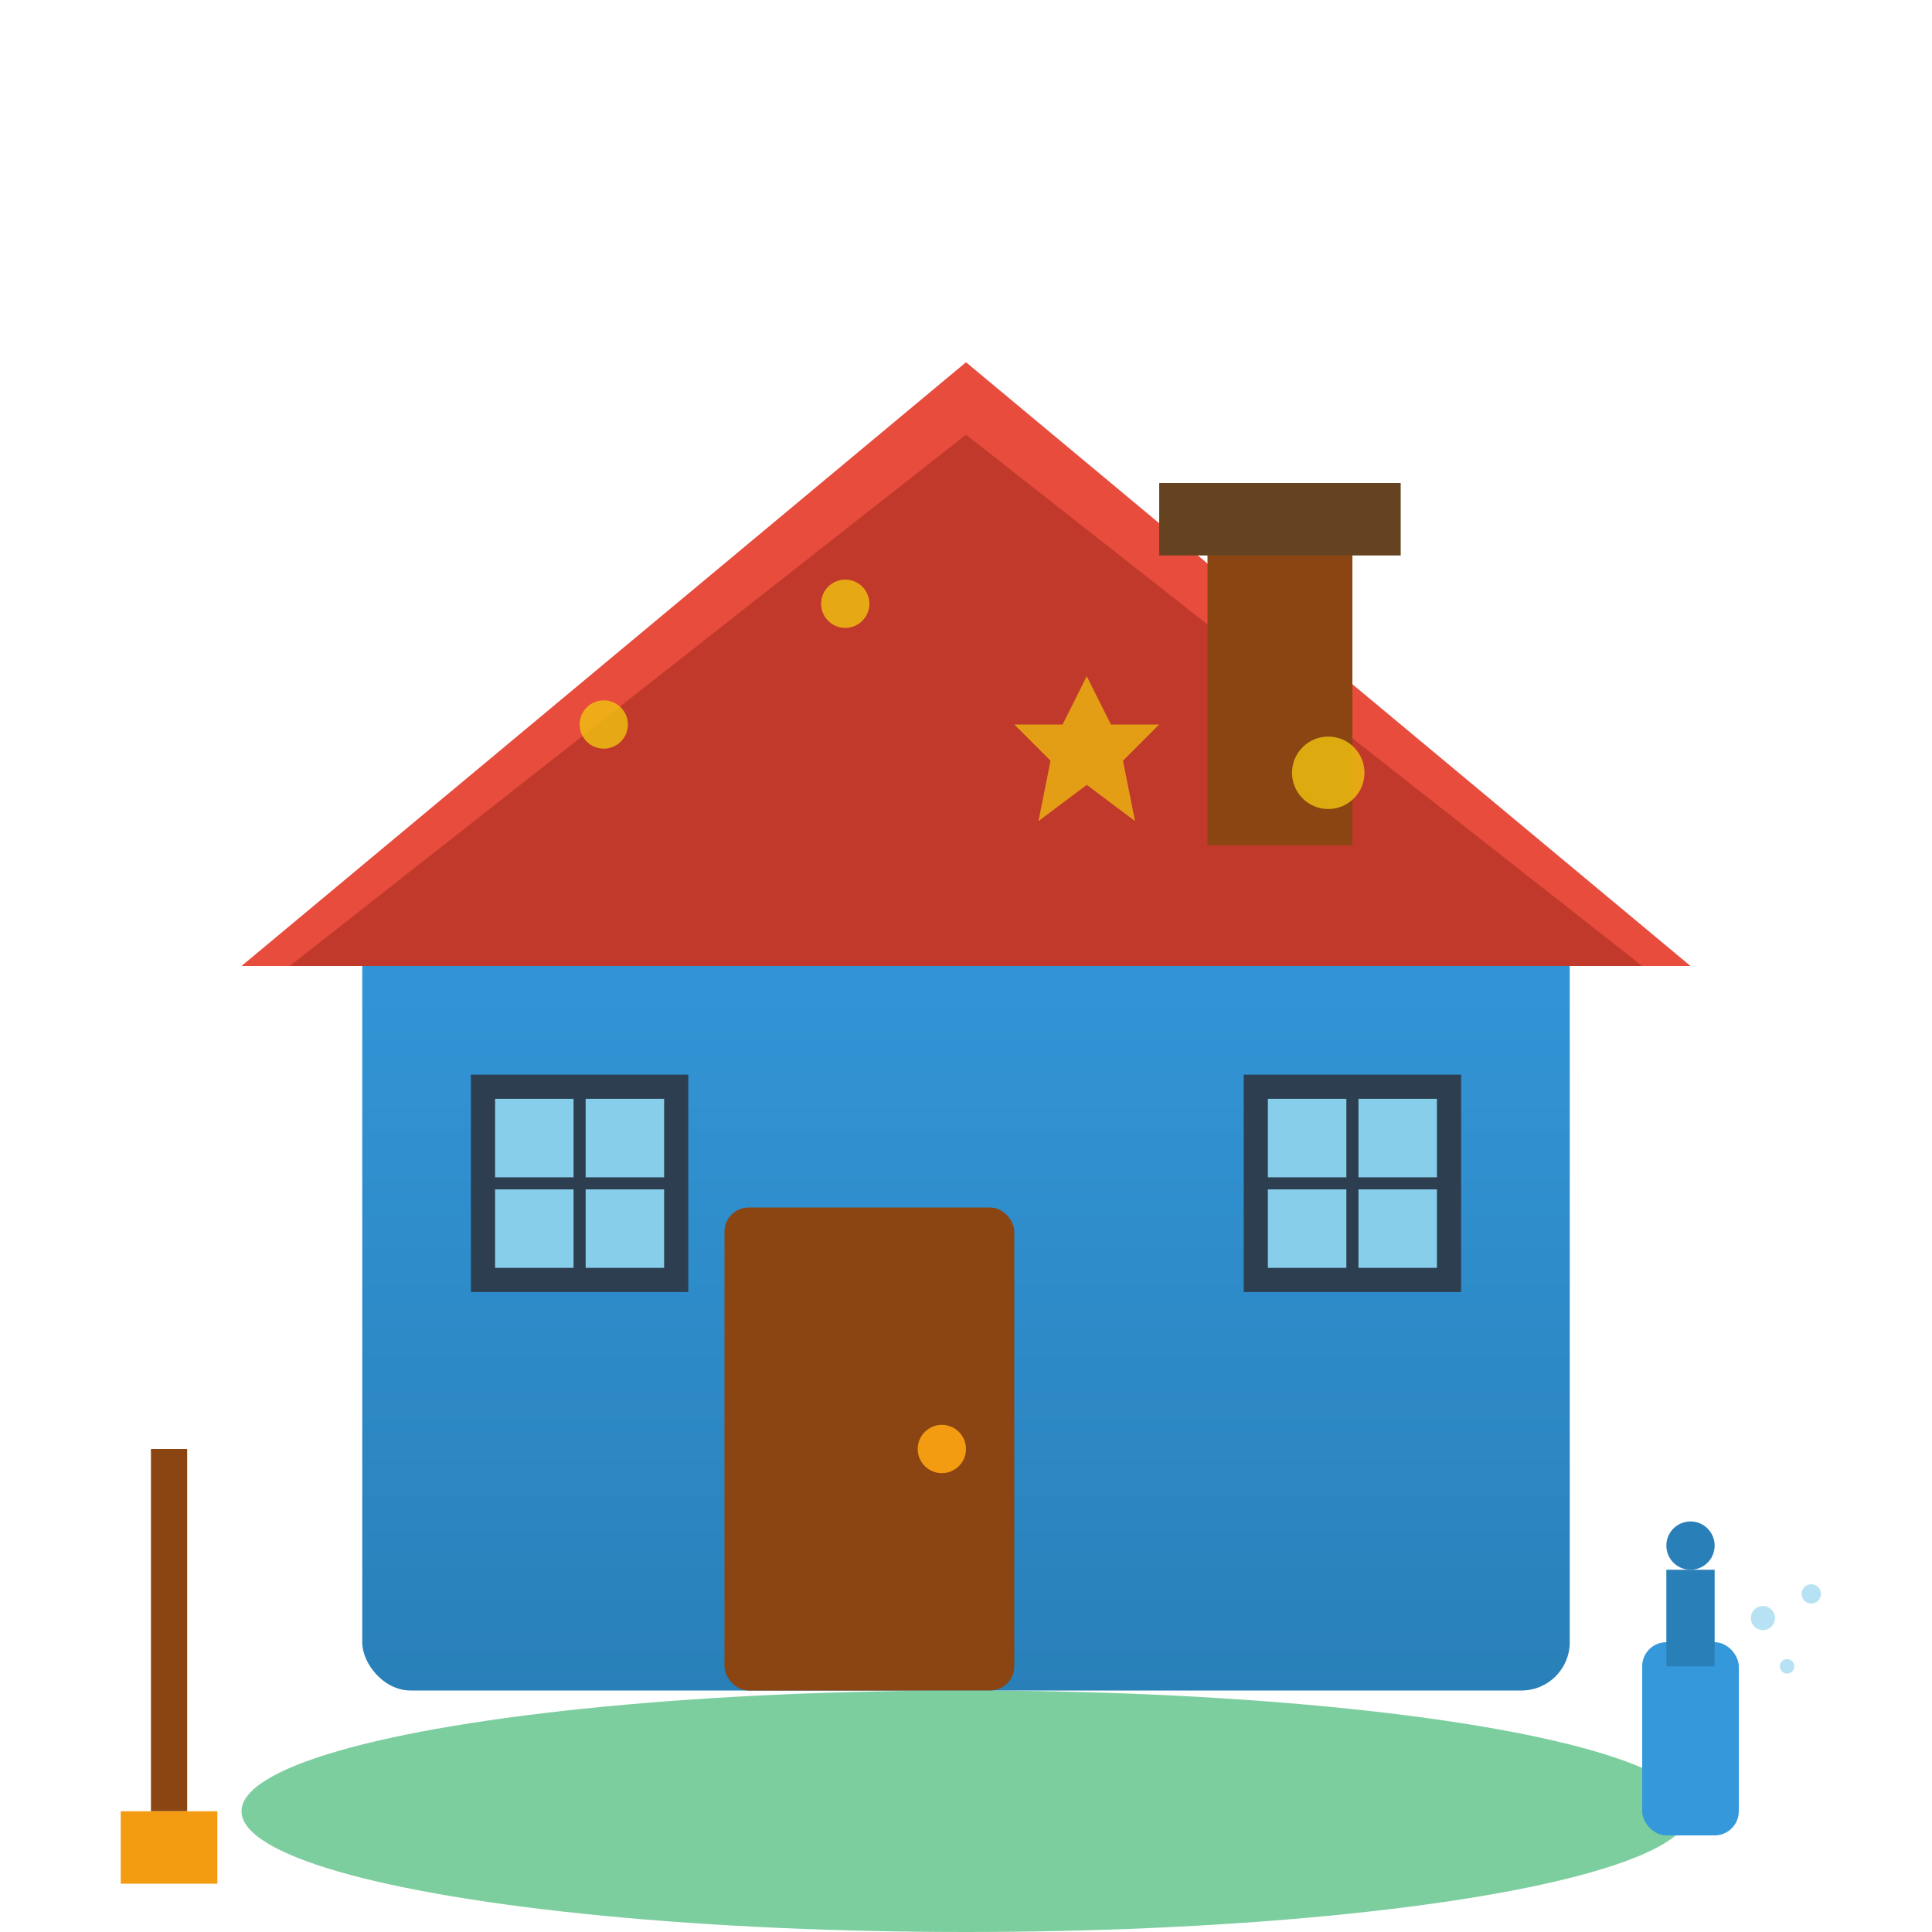 <svg width="80" height="80" viewBox="0 0 80 80" xmlns="http://www.w3.org/2000/svg">
  <defs>
    <linearGradient id="houseGradient" x1="0%" y1="0%" x2="0%" y2="100%">
      <stop offset="0%" style="stop-color:#3498db;stop-opacity:1" />
      <stop offset="100%" style="stop-color:#2980b9;stop-opacity:1" />
    </linearGradient>
  </defs>
  
  <!-- House structure -->
  <rect x="15" y="35" width="50" height="35" fill="url(#houseGradient)" rx="2"/>
  
  <!-- Roof -->
  <path d="M10 40 L40 15 L70 40 Z" fill="#e74c3c"/>
  <path d="M12 40 L40 18 L68 40 Z" fill="#c0392b"/>
  
  <!-- Chimney -->
  <rect x="50" y="20" width="6" height="15" fill="#8b4513"/>
  <rect x="48" y="20" width="10" height="3" fill="#654321"/>
  
  <!-- Door -->
  <rect x="30" y="50" width="12" height="20" fill="#8b4513" rx="1"/>
  <circle cx="39" cy="60" r="1" fill="#f39c12"/>
  
  <!-- Windows -->
  <rect x="20" y="45" width="8" height="8" fill="#87ceeb" stroke="#2c3e50" stroke-width="1"/>
  <line x1="24" y1="45" x2="24" y2="53" stroke="#2c3e50" stroke-width="0.5"/>
  <line x1="20" y1="49" x2="28" y2="49" stroke="#2c3e50" stroke-width="0.5"/>
  
  <rect x="52" y="45" width="8" height="8" fill="#87ceeb" stroke="#2c3e50" stroke-width="1"/>
  <line x1="56" y1="45" x2="56" y2="53" stroke="#2c3e50" stroke-width="0.5"/>
  <line x1="52" y1="49" x2="60" y2="49" stroke="#2c3e50" stroke-width="0.5"/>
  
  <!-- Cleaning elements -->
  <!-- Sparkles -->
  <g fill="#f1c40f" opacity="0.8">
    <circle cx="25" cy="30" r="1"/>
    <circle cx="55" cy="32" r="1.5"/>
    <circle cx="35" cy="25" r="1"/>
    
    <!-- Star sparkles -->
    <path d="M45 28 L46 30 L48 30 L46.5 31.5 L47 34 L45 32.5 L43 34 L43.5 31.5 L42 30 L44 30 Z" opacity="0.9"/>
  </g>
  
  <!-- Garden/yard -->
  <ellipse cx="40" cy="75" rx="30" ry="5" fill="#27ae60" opacity="0.6"/>
  
  <!-- Cleaning tools -->
  <g transform="translate(5, 55)">
    <!-- Broom -->
    <line x1="2" y1="5" x2="2" y2="20" stroke="#8b4513" stroke-width="1.5"/>
    <rect x="0" y="20" width="4" height="3" fill="#f39c12"/>
  </g>
  
  <g transform="translate(68, 60)">
    <!-- Spray bottle -->
    <rect x="0" y="8" width="4" height="8" fill="#3498db" rx="1"/>
    <rect x="1" y="5" width="2" height="4" fill="#2980b9"/>
    <circle cx="2" cy="4" r="1" fill="#2980b9"/>
    
    <!-- Spray effect -->
    <g opacity="0.6">
      <circle cx="5" cy="7" r="0.5" fill="#87ceeb"/>
      <circle cx="6" cy="9" r="0.3" fill="#87ceeb"/>
      <circle cx="7" cy="6" r="0.4" fill="#87ceeb"/>
    </g>
  </g>
</svg>
